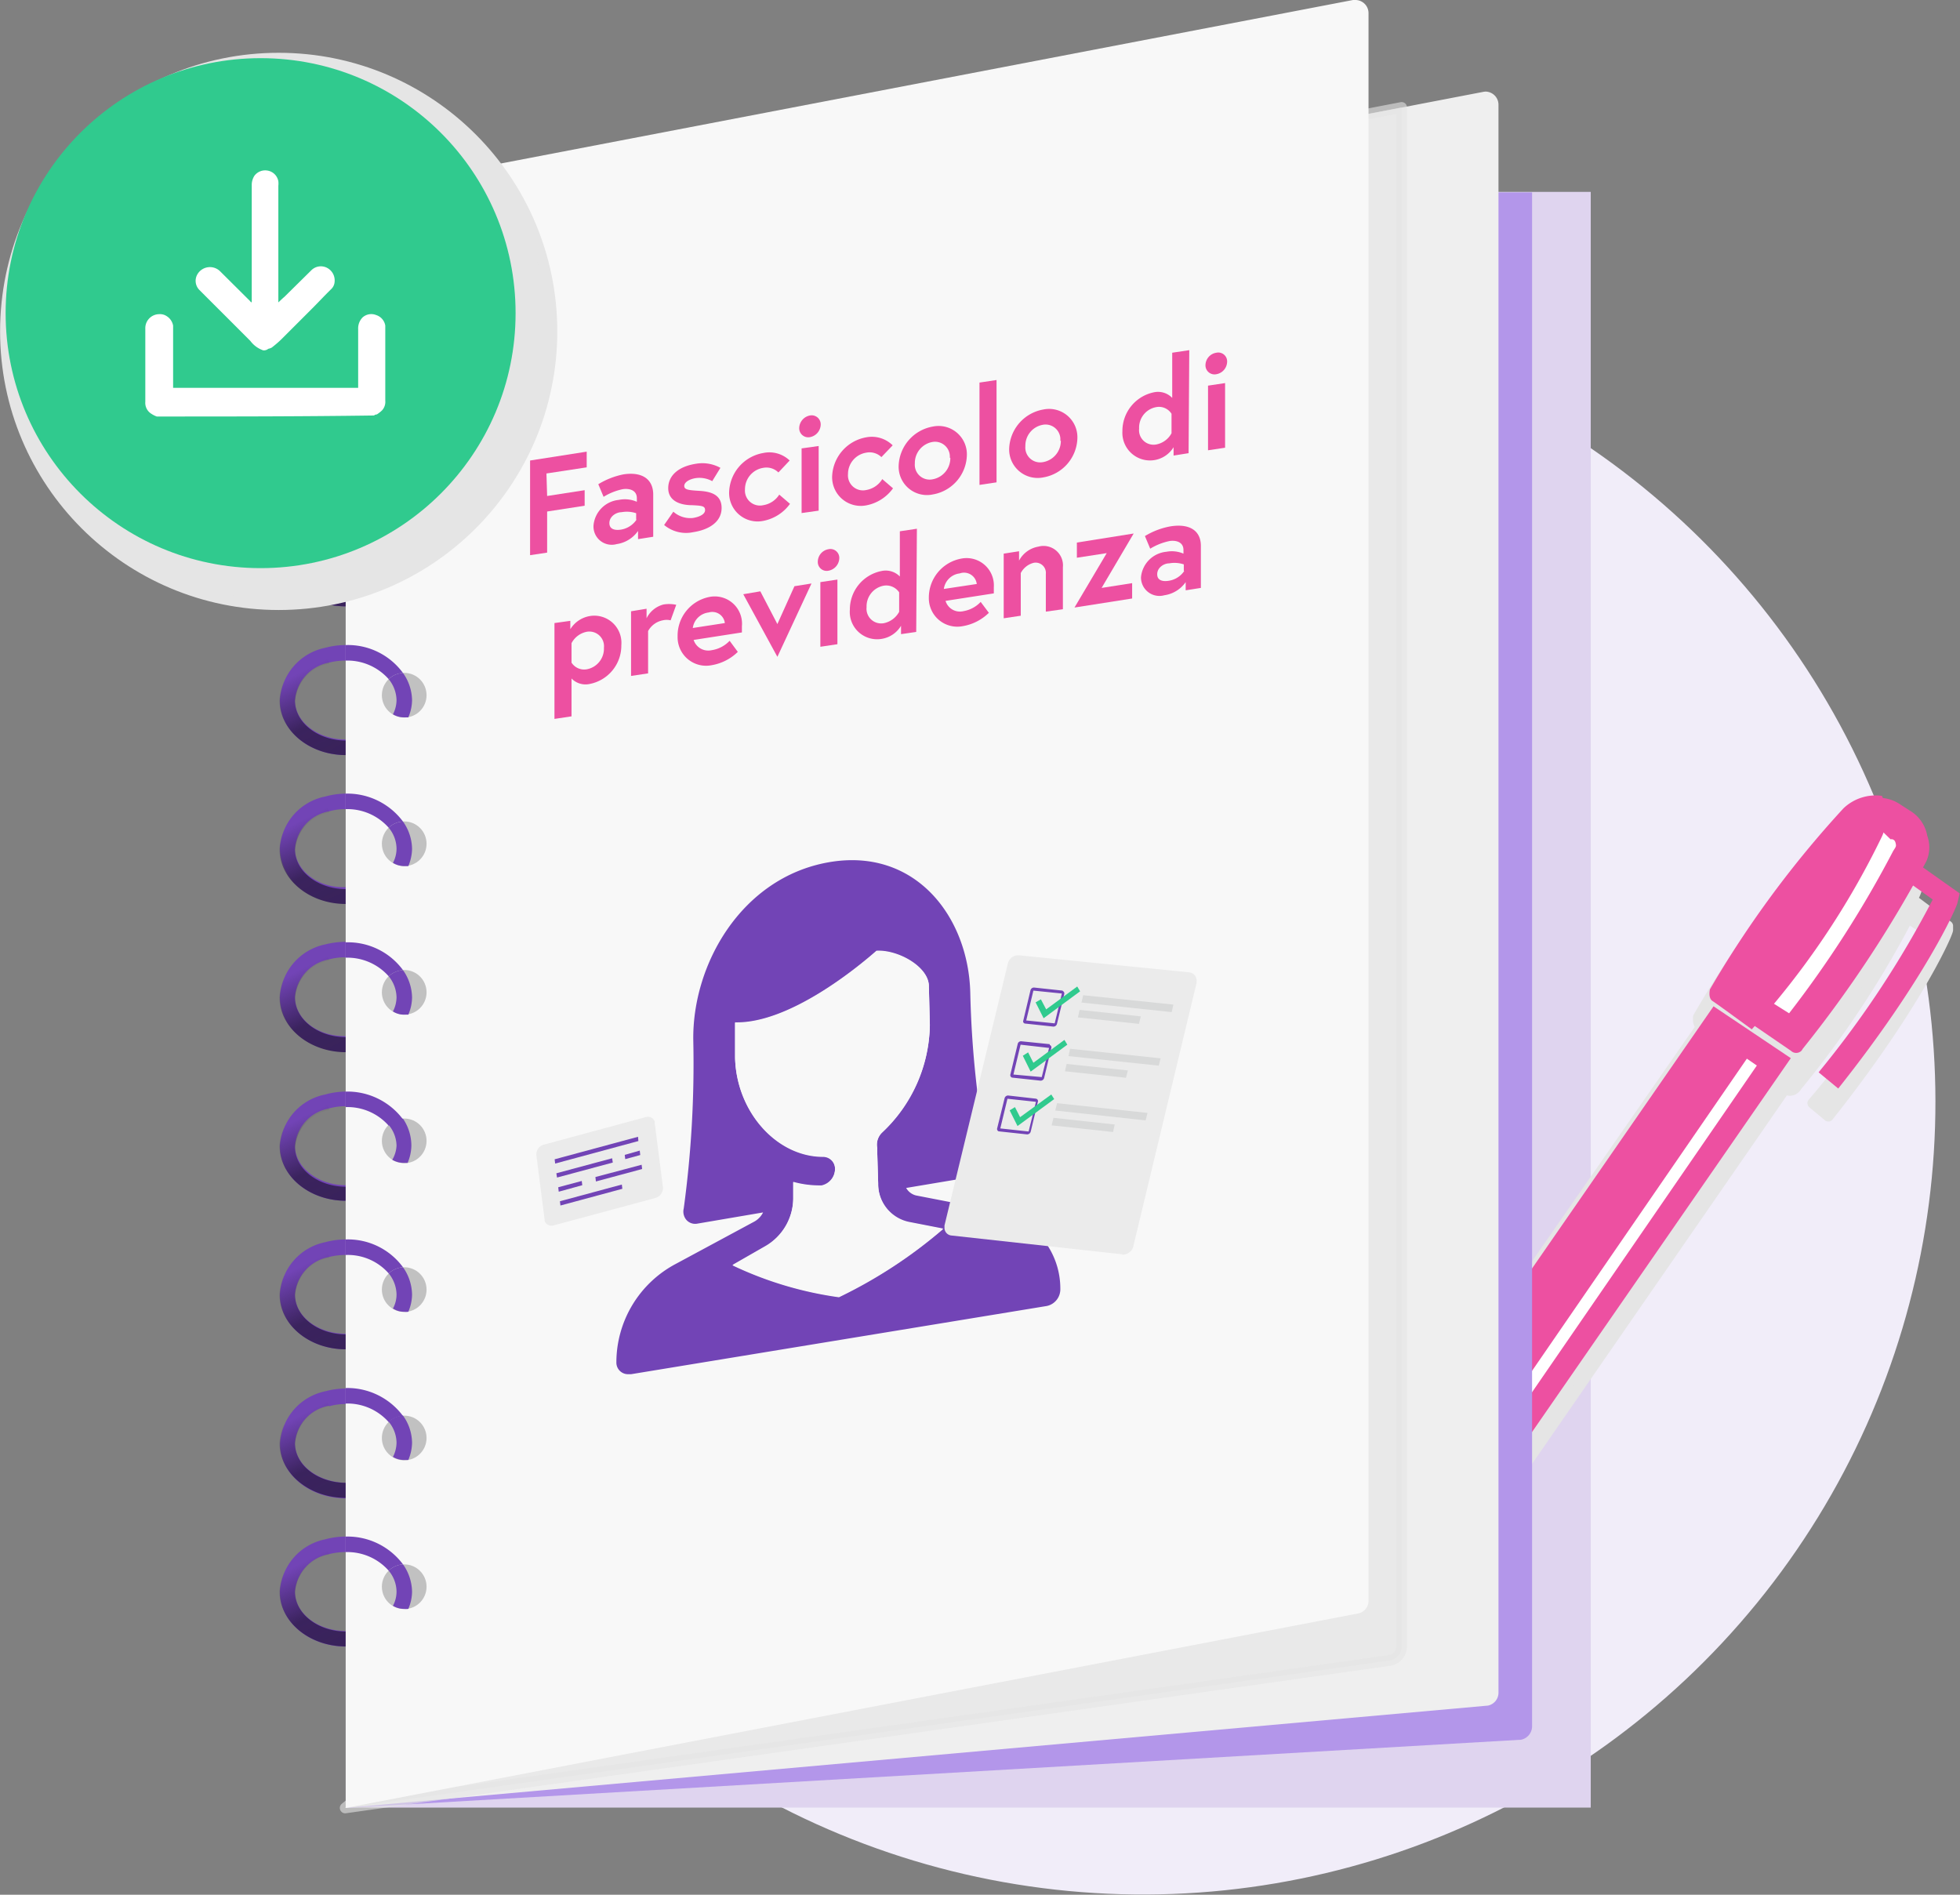 <svg viewBox="0 0 114.92 111.09" xmlns="http://www.w3.org/2000/svg" xmlns:xlink="http://www.w3.org/1999/xlink"><rect x="0" y="0" width="114.92" height="111.09" fill="#808080" stroke="none"/><linearGradient id="a" gradientTransform="matrix(1 0 0 -1 0 3824.98)" gradientUnits="userSpaceOnUse" x1="18.95" x2="21.31" y1="3803.68" y2="3798.94"><stop offset="0" stop-color="#39225b" stop-opacity="0"/><stop offset=".57" stop-color="#39225b" stop-opacity=".97"/><stop offset="1" stop-color="#39225b"/></linearGradient><linearGradient id="b" x1="18.95" x2="21.32" xlink:href="#a" y1="3742.7" y2="3737.95"/><linearGradient id="c" x1="18.95" x2="21.31" xlink:href="#a" y1="3751.41" y2="3746.67"/><linearGradient id="d" x1="18.95" x2="21.31" xlink:href="#a" y1="3760.12" y2="3755.38"/><linearGradient id="e" x1="18.95" x2="21.32" xlink:href="#a" y1="3768.83" y2="3764.09"/><linearGradient id="f" x1="18.94" x2="21.3" xlink:href="#a" y1="3777.54" y2="3772.8"/><linearGradient id="g" x1="18.95" x2="21.31" xlink:href="#a" y1="3786.25" y2="3781.52"/><linearGradient id="h" x1="18.95" x2="21.32" xlink:href="#a" y1="3794.97" y2="3790.23"/><linearGradient id="i" x1="18.95" x2="21.32" xlink:href="#a" y1="3733.99" y2="3729.25"/><clipPath id="j"><path d="m63.41 58.78.1-.43 5.29.55-.1.44z"/></clipPath><clipPath id="k"><path d="m63.2 59.65.1-.44 3.59.37-.11.45z"/></clipPath><clipPath id="l"><path d="m62.65 61.92.09-.43 5.31.56-.11.43z"/></clipPath><clipPath id="m"><path d="m62.44 62.81.1-.43 3.59.38-.11.43z"/></clipPath><clipPath id="n"><path d="m61.87 65.11.11-.43 5.3.57-.11.44z"/></clipPath><clipPath id="o"><path d="m61.66 65.98.11-.44 3.59.39-.1.44z"/></clipPath><circle cx="67.03" cy="64.62" fill="#f1edf9" r="46.47" transform="matrix(.16 -.987 .987 .16 -7.49 120.43)"/><path d="m17.29 23.62a2.45 2.45 0 0 1 2-2.19l-.11-.43.12.43a3.91 3.91 0 0 1 1-.13v-.9a4.59 4.59 0 0 0 -1.22.16 3.32 3.32 0 0 0 -2.66 3.06c0 1.81 1.74 3.23 3.88 3.23v-.91c-1.67 0-3.01-1.05-3.01-2.32z" fill="#7244b6"/><path d="m20.27 26.85c-2.14 0-3.88-1.46-3.88-3.23a3.32 3.32 0 0 1 2.66-3.06l.25.91a2.44 2.44 0 0 0 -2 2.18c0 1.28 1.34 2.33 3 2.33s3-1.05 3-2.33h.91c-.05 1.74-1.8 3.2-3.94 3.2z" fill="url(#a)"/><path d="m17.29 84.6a2.43 2.43 0 0 1 2-2.18l-.11-.42.12.45a3.49 3.49 0 0 1 1-.13v-.91a4.59 4.59 0 0 0 -1.22.16 3.33 3.33 0 0 0 -2.66 3.06c0 1.82 1.74 3.22 3.88 3.22v-.91c-1.67-.03-3.01-1.07-3.01-2.34z" fill="#7244b6"/><path d="m20.27 87.82c-2.14 0-3.88-1.44-3.88-3.22a3.33 3.33 0 0 1 2.66-3.06l.25.9a2.45 2.45 0 0 0 -2 2.19c0 1.28 1.34 2.31 3 2.31s3-1 3-2.31h.91c-.05 1.75-1.8 3.19-3.94 3.19z" fill="url(#b)"/><path d="m17.29 75.89a2.45 2.45 0 0 1 2-2.19l-.12-.43.12.43a3.91 3.91 0 0 1 1-.12v-.91a4.59 4.59 0 0 0 -1.22.16 3.32 3.32 0 0 0 -2.66 3.06c0 1.81 1.74 3.22 3.88 3.22v-.91c-1.66 0-3-1.03-3-2.31z" fill="#7244b6"/><path d="m20.27 79.11c-2.14 0-3.88-1.44-3.88-3.22a3.32 3.32 0 0 1 2.66-3.06l.25.91a2.44 2.44 0 0 0 -2 2.18c0 1.28 1.34 2.32 3 2.32s3-1 3-2.32h.91c-.05 1.75-1.8 3.19-3.94 3.19z" fill="url(#c)"/><path d="m17.29 67.17a2.44 2.44 0 0 1 2-2.18l-.12-.44.12.44a3.49 3.49 0 0 1 1-.13v-.86a4.6 4.6 0 0 0 -1.22.17 3.31 3.31 0 0 0 -2.66 3c0 1.82 1.74 3.23 3.88 3.23v-.91c-1.66 0-3-1.07-3-2.32z" fill="#7244b6"/><path d="m20.27 70.4c-2.14 0-3.88-1.45-3.88-3.23a3.31 3.31 0 0 1 2.66-3l.25.9a2.45 2.45 0 0 0 -2 2.19c0 1.28 1.34 2.32 3 2.32s3-1 3-2.32h.91c-.05 1.74-1.8 3.14-3.94 3.14z" fill="url(#d)"/><path d="m17.29 58.44a2.45 2.45 0 0 1 2-2.19l-.12-.44.12.44a3.49 3.49 0 0 1 1-.12v-.91a5 5 0 0 0 -1.22.15 3.34 3.34 0 0 0 -2.66 3.07c0 1.81 1.74 3.22 3.88 3.22v-.91c-1.66.03-3-1-3-2.31z" fill="#7244b6"/><path d="m20.27 61.69c-2.14 0-3.88-1.45-3.88-3.22a3.33 3.33 0 0 1 2.66-3.07l.25.91a2.44 2.44 0 0 0 -2 2.18c0 1.28 1.34 2.32 3 2.32s3-1 3-2.32h.91c-.05 1.76-1.8 3.2-3.94 3.2z" fill="url(#e)"/><path d="m17.29 49.75a2.44 2.44 0 0 1 2-2.18l-.12-.44.12.44a3.49 3.49 0 0 1 1-.13v-.91a4.6 4.6 0 0 0 -1.22.17 3.31 3.31 0 0 0 -2.66 3c0 1.82 1.74 3.22 3.88 3.22v-.91c-1.66.08-3-1.01-3-2.26z" fill="#7244b6"/><path d="m20.27 53c-2.14 0-3.88-1.44-3.88-3.22a3.32 3.32 0 0 1 2.66-3.06l.25.91a2.45 2.45 0 0 0 -2 2.19c0 1.27 1.34 2.31 3 2.31s3-1 3-2.31h.91c-.05 1.71-1.8 3.18-3.94 3.18z" fill="url(#f)"/><path d="m17.29 41.05a2.46 2.46 0 0 1 2-2.2l-.12-.43.12.43a3.91 3.91 0 0 1 1-.12v-.91a4.59 4.59 0 0 0 -1.22.16 3.33 3.33 0 0 0 -2.66 3.07c0 1.81 1.74 3.22 3.88 3.22v-.91c-1.66 0-3-1.04-3-2.31z" fill="#7244b6"/><path d="m20.27 44.27c-2.14 0-3.88-1.45-3.88-3.22a3.33 3.33 0 0 1 2.66-3.05l.25.91a2.44 2.44 0 0 0 -2 2.19c0 1.27 1.34 2.32 3 2.32s3-1 3-2.32h.91c-.05 1.72-1.8 3.17-3.94 3.17z" fill="url(#g)"/><path d="m17.29 32.33a2.44 2.44 0 0 1 2-2.18l-.12-.44.12.44a3.49 3.49 0 0 1 1-.13v-.91a4.59 4.59 0 0 0 -1.22.16 3.32 3.32 0 0 0 -2.66 3.06c0 1.82 1.74 3.22 3.88 3.22v-.91c-1.66 0-3-1.03-3-2.31z" fill="#7244b6"/><path d="m20.27 35.55c-2.14 0-3.88-1.44-3.88-3.22a3.32 3.32 0 0 1 2.66-3.06l.25.9a2.45 2.45 0 0 0 -2 2.19c0 1.28 1.34 2.31 3 2.31s3-1 3-2.31h.91c-.05 1.75-1.8 3.19-3.94 3.19z" fill="url(#h)"/><path d="m17.29 93.31a2.45 2.45 0 0 1 2-2.19l-.12-.43.12.43a3.91 3.91 0 0 1 1-.12v-.91a4.59 4.59 0 0 0 -1.22.16 3.32 3.32 0 0 0 -2.66 3.06c0 1.81 1.74 3.23 3.88 3.23v-.91c-1.66-.01-3-1.04-3-2.32z" fill="#7244b6"/><path d="m20.27 96.53c-2.14 0-3.88-1.45-3.88-3.23a3.32 3.32 0 0 1 2.66-3.06l.25.91a2.44 2.44 0 0 0 -2 2.19c0 1.27 1.34 2.32 3 2.32s3-1 3-2.32h.91c-.05 1.75-1.8 3.19-3.94 3.19z" fill="url(#i)"/><path d="m20.27 11.25h73v94.73h-73z" fill="#dfd4ef"/><path d="m83.56 90.58-1.41-.91-.56 1.82.28.18zm4-2.57c.41-.32.59-.61 1-.9l16.1-23.28a.44.44 0 0 0 .62-.06.36.36 0 0 0 .07-.1 56.56 56.56 0 0 0 6.51-9.85l1.12.71a48.19 48.19 0 0 1 -6.69 10.15l.91.76c5.09-6.41 7-10.7 7-10.93v-.22l-2-1.49v-.24a2 2 0 0 0 .1-1.7 2.12 2.12 0 0 0 -1-1.46l-.61-.59a2.66 2.66 0 0 0 -2-.28l-.45.1h-.24c-.23.06-.41.34-.63.38a60.48 60.48 0 0 0 -7.79 10.63v.23c.06.23.06.23.28.18l-16.19 23.32c-.18.28-.31.79-.49 1.07l-1 4.08 1.73 1.31z" fill="#e5e5e5" stroke="#e5e5e5" stroke-linecap="round" stroke-linejoin="round" stroke-width=".63"/><path d="m84.36 88.72-1.41-.9-.56 1.82.27.17z" fill="#ed50a1"/><path d="m84.76 88.37 3.32-2.43c.41-.32.59-.6 1-.9l15.92-23-4.53-3.04-16.09 23.24c-.18.29-.31.79-.49 1.07l-1 4.09z" fill="#ed50a1"/><path d="m101.57 58.44a52.59 52.59 0 0 1 7.43-10.06 1.43 1.43 0 0 1 1.82-.4l.6.58c.29.19.57.37.44.91a1.92 1.92 0 0 1 -.26 1 52.74 52.74 0 0 1 -6.8 10.67z" fill="#fff"/><path d="m111.13 49.37c.06.24.06.24-.12.51a63.49 63.49 0 0 1 -6.11 9.53l-2.24-1.41c2.33-3.63 4.9-7.34 6.9-9.23.18-.28.63-.38.68-.15l.61.59a.23.23 0 0 1 .28.18m1.87-.39a2.15 2.15 0 0 0 -1-1.46l-.56-.36a2.21 2.21 0 0 0 -3 .43 60.67 60.67 0 0 0 -7.79 10.62l-.18.28c.06.23.06.23.28.18l4.26 2.92a.44.44 0 0 0 .61 0 .83.83 0 0 0 .08-.12 70.45 70.45 0 0 0 7.25-11 2 2 0 0 0 .05-1.49z" fill="#ed50a1"/><path d="m106.63 62.87a57.85 57.85 0 0 0 6.69-10.13l-2.32-1.66.78-.91 3.12 2.21-.12.51c0 .23-1.91 4.53-7 10.93z" fill="#ed50a1"/><path d="m82.21 72.67h26.12v.71h-26.12z" fill="#fff" transform="matrix(.567 -.824 .824 .567 -18.88 110.13)"/><path d="m110.34 49.05a2.85 2.85 0 0 0 0-2.39 2.74 2.74 0 0 0 -2.25.73 60.91 60.91 0 0 0 -7.83 10.61s-.13.51.15.69 2.3 1.66 2.3 1.66a47.64 47.64 0 0 0 7.63-11.3z" fill="#ed50a1"/><path d="m89.83 101.18v-89.9h-41l-21.36 4.06v86.25l-7.2 4.41 68.92-4a.81.81 0 0 0 .64-.82z" fill="#b396ea"/><path d="m87 5.38-59.08 11.35v82.9l-7.68 6.37 67-6a.77.77 0 0 0 .62-.76v-93.1a.77.77 0 0 0 -.77-.77z" fill="#efefef"/><path d="m82.18 96.53v-90.23l-54.26 10.43v82.9l-7.68 6.37 61.24-8.65a.83.83 0 0 0 .7-.82z" style="fill:#e5e5e5;stroke:#e5e5e5;stroke-linecap:round;stroke-linejoin:round;stroke-width:.63;opacity:.6"/><path d="m20.27 11.33v94.67l59.34-11.4a.75.75 0 0 0 .63-.75v-93.08a.77.77 0 0 0 -.77-.77h-.14z" fill="#f8f8f8"/><path d="m44.78 71a1.26 1.26 0 0 1 -.53.61l-4.64 2.5a6.54 6.54 0 0 0 -3.47 5.76.68.68 0 0 0 .67.7h.19l24.38-4a1 1 0 0 0 .79-1 4.63 4.63 0 0 0 -3.77-4.57l-4.69-.91a.92.92 0 0 1 -.58-.44l4-.67a1 1 0 0 0 .62-.43 1 1 0 0 0 .14-.73 59.57 59.57 0 0 1 -1-9.6c-.1-4.48-3.24-8.57-8.33-7.66s-8 6-7.91 10.49a62.89 62.89 0 0 1 -.56 9.8.76.76 0 0 0 .16.68.69.69 0 0 0 .65.21l3.93-.67zm.09 2.06a3.27 3.27 0 0 0 1.64-2.86v-.91a5.7 5.7 0 0 0 1.53.21h.13a1 1 0 0 0 .79-1 .7.7 0 0 0 -.7-.7c-2.72 0-5.08-2.63-5.16-5.8v-2.06c3.17.08 7.19-3.23 8.29-4.2 1.26-.07 3 .91 3.07 2l.06 2.34a8.81 8.81 0 0 1 -2.78 6.28 1 1 0 0 0 -.31.91.21.21 0 0 1 0 .11l.06 2a2.27 2.27 0 0 0 1.81 2.26l2 .39a27.94 27.94 0 0 1 -6.11 4 21.31 21.31 0 0 1 -6.24-1.87z" fill="#7244b6"/><path d="m44.87 73.09a3.27 3.27 0 0 0 1.64-2.86v-.91a5.7 5.7 0 0 0 1.53.21h.13a1 1 0 0 0 .79-1 .7.7 0 0 0 -.7-.7c-2.72 0-5.08-2.63-5.16-5.8v-2.06c3.17.08 7.19-3.23 8.29-4.2 1.26-.07 3 .91 3.07 2l.06 2.34a8.81 8.81 0 0 1 -2.78 6.28 1 1 0 0 0 -.31.91.21.21 0 0 1 0 .11l.06 2a2.27 2.27 0 0 0 1.81 2.26l2 .39a27.94 27.94 0 0 1 -6.11 4 21.31 21.31 0 0 1 -6.24-1.87z" fill="#f8f8f8"/><path d="m65.8 73.54-10-1.1a.45.45 0 0 1 -.42-.5.36.36 0 0 1 0-.1l3.71-15.33a.62.62 0 0 1 .65-.5l10 1a.49.49 0 0 1 .42.54.64.64 0 0 1 0 .07l-3.71 15.45a.64.64 0 0 1 -.65.49" fill="#ebebeb"/><path d="m61.08 63.15-1.66-.15.42-1.75 1.67.19zm.47-1.93-1.67-.17a.2.2 0 0 0 -.21.16l-.43 1.79a.15.15 0 0 0 .1.18l1.67.18a.21.21 0 0 0 .21-.16l.42-1.75a.14.14 0 0 0 -.09-.18" fill="#7244b6"/><path d="m60.31 66.34-1.66-.18.42-1.74 1.67.18zm.47-1.92-1.67-.19a.21.21 0 0 0 -.21.17l-.43 1.74a.15.15 0 0 0 .08.19l1.67.18a.22.22 0 0 0 .21-.15l.42-1.75a.14.14 0 0 0 -.1-.19" fill="#7244b6"/><path d="m60.43 62.83-.46-.93.31-.2.31.61 1.82-1.34.17.28z" fill="#30ca8e"/><path d="m59.66 66.02-.46-.92.31-.19.3.59 1.83-1.33.17.27z" fill="#30ca8e"/><path d="m61.84 60-1.67-.17.42-1.75 1.67.17zm.46-1.92-1.67-.18a.21.21 0 0 0 -.21.16l-.42 1.77a.13.13 0 0 0 .09.18l1.67.18a.21.21 0 0 0 .21-.15l.43-1.76a.16.16 0 0 0 -.09-.18" fill="#7244b6"/><path d="m61.19 59.7-.47-.93.31-.18.31.59 1.82-1.34.17.28z" fill="#30ca8e"/><g clip-path="url(#j)"><path d="m63.41 58.78.1-.43 5.29.55-.1.44z" fill="#d8d9d9"/></g><g clip-path="url(#k)"><path d="m63.2 59.65.1-.44 3.59.38-.11.44z" fill="#d8d9d9"/></g><g clip-path="url(#l)"><path d="m62.65 61.92.09-.43 5.31.56-.11.43z" fill="#d8d9d9"/></g><g clip-path="url(#m)"><path d="m62.44 62.81.1-.43 3.59.38-.11.43z" fill="#d8d9d9"/></g><g clip-path="url(#n)"><path d="m61.87 65.11.11-.43 5.3.57-.11.44z" fill="#d8d9d9"/></g><g clip-path="url(#o)"><path d="m61.66 65.98.11-.44 3.59.39-.1.44z" fill="#d8d9d9"/></g><path d="m31.85 67.12 6-1.62a.42.42 0 0 1 .54.26s0 .06 0 .09l.48 3.76a.61.61 0 0 1 -.45.63l-5.94 1.6a.43.43 0 0 1 -.55-.26s0-.06 0-.09l-.48-3.75a.6.6 0 0 1 .4-.62z" fill="#ebebeb"/><path d="m32.83 70.43 3.63-.98.03.25-3.63.98z" fill="#7244b6"/><path d="m32.73 69.61 1.38-.37.03.25-1.38.38z" fill="#7244b6"/><path d="m34.91 69.01 2.71-.72.03.25-2.71.73z" fill="#7244b6"/><path d="m32.62 68.79 3.27-.88.04.25-3.27.88z" fill="#7244b6"/><path d="m36.63 67.71.88-.25.03.26-.88.24z" fill="#7244b6"/><path d="m32.52 67.97 4.89-1.32.02.25-4.88 1.32z" fill="#7244b6"/><circle cx="23.7" cy="93.03" fill="#c1c1c1" r="1.31"/><path d="m20.27 90.09v.91a3.23 3.23 0 0 1 2.52 1.09 1.34 1.34 0 0 1 .84-.37 4.06 4.06 0 0 0 -3.36-1.63z" fill="#7244b6"/><path d="m23.63 91.72a1.34 1.34 0 0 0 -.84.37 1.94 1.94 0 0 1 .46 1.22 1.77 1.77 0 0 1 -.21.84 1.28 1.28 0 0 0 .66.18 1 1 0 0 0 .24 0 2.59 2.59 0 0 0 .22-1 2.85 2.85 0 0 0 -.53-1.61z" fill="#7244b6"/><circle cx="23.7" cy="84.31" fill="#c1c1c1" r="1.31"/><path d="m20.27 81.38v.91a3.23 3.23 0 0 1 2.52 1.09 1.28 1.28 0 0 1 .84-.36 4.07 4.07 0 0 0 -3.36-1.64z" fill="#7244b6"/><path d="m23.63 83a1.28 1.28 0 0 0 -.84.36 1.94 1.94 0 0 1 .46 1.22 1.9 1.9 0 0 1 -.21.84 1.28 1.28 0 0 0 .66.18h.24a2.69 2.69 0 0 0 .22-1 2.76 2.76 0 0 0 -.53-1.6z" fill="#7244b6"/><circle cx="23.7" cy="75.61" fill="#c1c1c1" r="1.31"/><path d="m20.27 72.67v.91a3.19 3.19 0 0 1 2.52 1.08 1.39 1.39 0 0 1 .84-.36 4 4 0 0 0 -3.36-1.63z" fill="#7244b6"/><path d="m23.63 74.3a1.39 1.39 0 0 0 -.84.36 2 2 0 0 1 .46 1.23 1.73 1.73 0 0 1 -.21.83 1.21 1.21 0 0 0 .66.19 1 1 0 0 0 .24 0 2.6 2.6 0 0 0 .22-1 2.84 2.84 0 0 0 -.53-1.61z" fill="#7244b6"/><circle cx="23.7" cy="66.89" fill="#c1c1c1" r="1.31"/><path d="m20.27 64v.91a3.21 3.21 0 0 1 2.52 1.09 1.25 1.25 0 0 1 .84-.37 4.07 4.07 0 0 0 -3.36-1.63z" fill="#7244b6"/><path d="m23.63 65.59a1.25 1.25 0 0 0 -.84.37 1.93 1.93 0 0 1 .46 1.21 1.81 1.81 0 0 1 -.25.83 1.39 1.39 0 0 0 .66.18h.24a2.69 2.69 0 0 0 .22-1 2.82 2.82 0 0 0 -.49-1.59z" fill="#7244b6"/><circle cx="23.7" cy="58.18" fill="#c1c1c1" r="1.31"/><path d="m20.27 55.25v.9a3.23 3.23 0 0 1 2.52 1.09 1.39 1.39 0 0 1 .84-.36 4 4 0 0 0 -3.36-1.63z" fill="#7244b6"/><path d="m23.63 56.88a1.39 1.39 0 0 0 -.84.36 2 2 0 0 1 .46 1.23 1.86 1.86 0 0 1 -.21.83 1.21 1.21 0 0 0 .66.19h.24a2.6 2.6 0 0 0 .22-1 2.84 2.84 0 0 0 -.53-1.61z" fill="#7244b6"/><circle cx="23.7" cy="49.47" fill="#c1c1c1" r="1.31"/><path d="m20.27 46.53v.91a3.23 3.23 0 0 1 2.52 1.09 1.28 1.28 0 0 1 .84-.36 4.07 4.07 0 0 0 -3.36-1.64z" fill="#7244b6"/><path d="m23.63 48.17a1.28 1.28 0 0 0 -.84.36 1.94 1.94 0 0 1 .46 1.22 1.77 1.77 0 0 1 -.21.84 1.3 1.3 0 0 0 .66.19h.24a2.69 2.69 0 0 0 .22-1 2.82 2.82 0 0 0 -.53-1.61z" fill="#7244b6"/><circle cx="23.7" cy="40.76" fill="#c1c1c1" r="1.31"/><path d="m20.27 37.82v.91a3.23 3.23 0 0 1 2.52 1.09 1.28 1.28 0 0 1 .84-.36 4 4 0 0 0 -3.36-1.64z" fill="#7244b6"/><path d="m23.63 39.46a1.28 1.28 0 0 0 -.84.36 2 2 0 0 1 .46 1.23 1.86 1.86 0 0 1 -.21.83 1.28 1.28 0 0 0 .66.18h.24a2.6 2.6 0 0 0 .22-1 2.81 2.81 0 0 0 -.53-1.6z" fill="#7244b6"/><circle cx="23.7" cy="32.04" fill="#c1c1c1" r="1.31"/><path d="m20.27 29.11v.89a3.23 3.23 0 0 1 2.52 1.09 1.34 1.34 0 0 1 .84-.37 4.09 4.09 0 0 0 -3.36-1.61z" fill="#7244b6"/><path d="m23.63 30.74a1.34 1.34 0 0 0 -.84.37 1.94 1.94 0 0 1 .46 1.22 1.9 1.9 0 0 1 -.21.84 1.3 1.3 0 0 0 .66.19h.24a2.69 2.69 0 0 0 .22-1 2.87 2.87 0 0 0 -.53-1.62z" fill="#7244b6"/><circle cx="23.7" cy="23.34" fill="#c1c1c1" r="1.31"/><path d="m20.27 20.4v.9a3.23 3.23 0 0 1 2.52 1.1 1.34 1.34 0 0 1 .84-.37 4 4 0 0 0 -3.36-1.63z" fill="#7244b6"/><path d="m23.63 22a1.34 1.34 0 0 0 -.84.37 1.94 1.94 0 0 1 .46 1.22 1.73 1.73 0 0 1 -.21.83 1.21 1.21 0 0 0 .66.19h.24a2.6 2.6 0 0 0 .22-1 2.84 2.84 0 0 0 -.53-1.61z" fill="#7244b6"/><circle cx="16.34" cy="19.43" fill="#e5e5e5" r="16.02" stroke="#e5e5e5" stroke-linecap="round" stroke-linejoin="round" stroke-width=".63"/><circle cx="15.28" cy="18.36" fill="#30ca8e" r="14.95"/><path d="m9.19 24.42a1.55 1.55 0 0 1 -.36-.19.75.75 0 0 1 -.31-.67v-4.29a.82.82 0 0 1 .81-.85.71.71 0 0 1 .45.12.83.83 0 0 1 .37.55v3.65h10.85v-3.45a.92.92 0 0 1 .25-.67.76.76 0 0 1 .8-.15.78.78 0 0 1 .54.62v4.4a.74.74 0 0 1 -.19.57 1.83 1.83 0 0 1 -.31.24.25.25 0 0 0 -.16.06c-4.27.06-8.52.06-12.74.06z" fill="#fff"/><path d="m15.43 20.54a1.58 1.58 0 0 1 -.75-.55l-1.74-1.74-1.25-1.25a.76.76 0 0 1 -.12-.91.85.85 0 0 1 1.34-.18l1.75 1.74a.19.19 0 0 0 .1.08v-6.86a1 1 0 0 1 .16-.57.79.79 0 0 1 .81-.29.77.77 0 0 1 .59.62 1.13 1.13 0 0 1 0 .26v6.84c.14-.13.24-.23.36-.33l1.57-1.55a.79.79 0 0 1 .9-.16.83.83 0 0 1 .47.82.65.65 0 0 1 -.19.43c-.38.37-.75.77-1.13 1.15l-1.81 1.81a6.44 6.44 0 0 1 -.56.48.68.68 0 0 1 -.2.07.4.4 0 0 1 -.3.09z" fill="#fff"/><g fill="#ed50a1"><path d="m32.08 29.08 2.2-.34v.91l-2.2.34v2.41l-1 .15v-5.55l3.32-.52v.92l-2.36.36z"/><path d="m38.3 29v2.47l-.89.14v-.48a1.85 1.85 0 0 1 -1.25.77 1.07 1.07 0 0 1 -1.36-1.1 1.65 1.65 0 0 1 1.48-1.49 1.74 1.74 0 0 1 1.06.11v-.21c0-.5-.48-.58-.82-.53a3.42 3.42 0 0 0 -1.13.45l-.31-.74a4.5 4.5 0 0 1 1.49-.58c1.09-.16 1.73.29 1.73 1.19zm-1 1.48v-.39a1.74 1.74 0 0 0 -.86-.06c-.3 0-.71.24-.71.64s.39.43.69.38a1.36 1.36 0 0 0 .92-.61z"/><path d="m39.48 30a1.49 1.49 0 0 0 1.14.37c.39-.06.72-.22.72-.46s-.17-.26-.75-.29c-.75 0-1.41-.27-1.41-1s.59-1.27 1.63-1.43a2.19 2.19 0 0 1 1.43.24l-.48.78a1.56 1.56 0 0 0 -.95-.18c-.36.05-.69.23-.69.46s.26.25.9.29 1.29.21 1.29 1-.69 1.27-1.66 1.42a2 2 0 0 1 -1.71-.42z"/><path d="m45.69 29 .63.54a2.52 2.52 0 0 1 -1.57 1 1.67 1.67 0 0 1 -2-1.67 2.41 2.41 0 0 1 2-2.31 1.72 1.72 0 0 1 1.55.44l-.66.7a1 1 0 0 0 -.89-.27 1.27 1.27 0 0 0 -1.07 1.26.88.88 0 0 0 1.07.93 1.37 1.37 0 0 0 .94-.62z"/><path d="m47.49 24.36a.53.53 0 0 1 .63.54.77.77 0 0 1 -.63.73.53.53 0 0 1 -.63-.54.77.77 0 0 1 .63-.73zm-.49 1.93 1-.14v3.79l-1 .14z"/><path d="m51.73 28.09.63.54a2.51 2.51 0 0 1 -1.57 1 1.68 1.68 0 0 1 -2-1.68 2.42 2.42 0 0 1 2-2.31 1.74 1.74 0 0 1 1.55.47l-.66.69a1 1 0 0 0 -.89-.26 1.27 1.27 0 0 0 -1.07 1.26.88.88 0 0 0 1.07.93 1.37 1.37 0 0 0 .94-.64z"/><path d="m56.69 26.69a2.4 2.4 0 0 1 -2 2.3 1.66 1.66 0 0 1 -2-1.67 2.42 2.42 0 0 1 2-2.31 1.66 1.66 0 0 1 2 1.68zm-1 .15a.87.87 0 0 0 -1-.93 1.25 1.25 0 0 0 -1.05 1.26.87.87 0 0 0 1.05.93 1.26 1.26 0 0 0 1.03-1.26z"/><path d="m57.43 22.43 1-.15v6l-1 .15z"/><path d="m63.17 25.69a2.4 2.4 0 0 1 -2 2.3 1.67 1.67 0 0 1 -2-1.68 2.42 2.42 0 0 1 2-2.3 1.66 1.66 0 0 1 2 1.68zm-1 .15a.87.87 0 0 0 -1.05-.93 1.24 1.24 0 0 0 -1 1.25.87.87 0 0 0 1 .94 1.26 1.26 0 0 0 1.08-1.26z"/><path d="m69.69 26.57-.88.14v-.49a1.62 1.62 0 0 1 -3-.94 2.31 2.31 0 0 1 1.85-2.28 1.15 1.15 0 0 1 1.07.33v-2.65l1-.15zm-1-2.31a.87.87 0 0 0 -.9-.39 1.22 1.22 0 0 0 -1 1.26.85.85 0 0 0 1 .93 1.29 1.29 0 0 0 .9-.66z"/><path d="m71.32 20.68a.52.52 0 0 1 .63.53.76.76 0 0 1 -.63.73.53.53 0 0 1 -.64-.53.75.75 0 0 1 .64-.73zm-.49 1.93 1-.15v3.79l-1 .15z"/><path d="m33.44 36.4v.49a1.67 1.67 0 0 1 1.14-.77 1.59 1.59 0 0 1 1.85 1.71 2.29 2.29 0 0 1 -1.85 2.27 1.14 1.14 0 0 1 -1.07-.32v2.22l-1 .15v-5.62zm.07 2.45a.88.88 0 0 0 .9.39 1.23 1.23 0 0 0 1-1.26.86.86 0 0 0 -1-.94 1.29 1.29 0 0 0 -.9.67z"/><path d="m39.65 35.46-.33.91a1 1 0 0 0 -.46 0 1.25 1.25 0 0 0 -.86.63v2.48l-1 .15v-3.79l.91-.15v.56a1.53 1.53 0 0 1 1-.81 2 2 0 0 1 .74.02z"/><path d="m43.5 36.72v.36l-2.83.44a.9.9 0 0 0 1.06.6 1.82 1.82 0 0 0 1.05-.55l.48.65a2.88 2.88 0 0 1 -1.53.78 1.67 1.67 0 0 1 -2-1.68 2.31 2.31 0 0 1 1.86-2.32 1.6 1.6 0 0 1 1.91 1.72zm-1-.19a.74.74 0 0 0 -.95-.62 1.06 1.06 0 0 0 -.93.91z"/><path d="m44.58 34.67 1 1.92 1-2.22 1-.16-2 4.3-2-3.67z"/><path d="m48.58 32.2a.52.52 0 0 1 .63.53.77.77 0 0 1 -.63.73.52.52 0 0 1 -.63-.53.75.75 0 0 1 .63-.73zm-.48 1.93 1-.15v3.79l-1 .15z"/><path d="m53.72 37.05-.89.13v-.49a1.62 1.62 0 0 1 -1.15.77 1.6 1.6 0 0 1 -1.85-1.71 2.3 2.3 0 0 1 1.85-2.27 1.16 1.16 0 0 1 1.08.32v-2.65l1-.15zm-1-2.32a.91.91 0 0 0 -.91-.39 1.23 1.23 0 0 0 -1 1.26.86.86 0 0 0 1 .94 1.32 1.32 0 0 0 .91-.67z"/><path d="m58.27 34.43v.36l-2.83.44a.88.88 0 0 0 1.06.6 1.79 1.79 0 0 0 1-.54l.48.64a2.87 2.87 0 0 1 -1.52.78 1.67 1.67 0 0 1 -2-1.67 2.32 2.32 0 0 1 1.91-2.29 1.6 1.6 0 0 1 1.9 1.68zm-1-.19a.75.75 0 0 0 -1-.62 1.06 1.06 0 0 0 -.93.91z"/><path d="m62.32 33.26v2.46l-1 .14v-2.21a.6.6 0 0 0 -.72-.65 1.18 1.18 0 0 0 -.75.6v2.5l-1 .15v-3.79l.9-.14v.55a1.58 1.58 0 0 1 1.13-.82 1.14 1.14 0 0 1 1.44 1.21z"/><path d="m66.47 31.28-1.88 3.19 1.79-.28v.9l-3.38.53 1.89-3.19-1.75.27v-.89z"/><path d="m70.41 32v2.47l-.89.14v-.48a1.85 1.85 0 0 1 -1.25.77 1.08 1.08 0 0 1 -1.37-1.06 1.65 1.65 0 0 1 1.49-1.49 1.72 1.72 0 0 1 1 .11v-.21c0-.5-.48-.58-.81-.53a3.53 3.53 0 0 0 -1.14.45l-.31-.74a4.35 4.35 0 0 1 1.5-.57c1.14-.18 1.78.27 1.78 1.14zm-1 1.48v-.39a1.74 1.74 0 0 0 -.86-.06c-.3 0-.7.24-.7.64s.39.43.68.38a1.33 1.33 0 0 0 .91-.58z"/></g></svg>